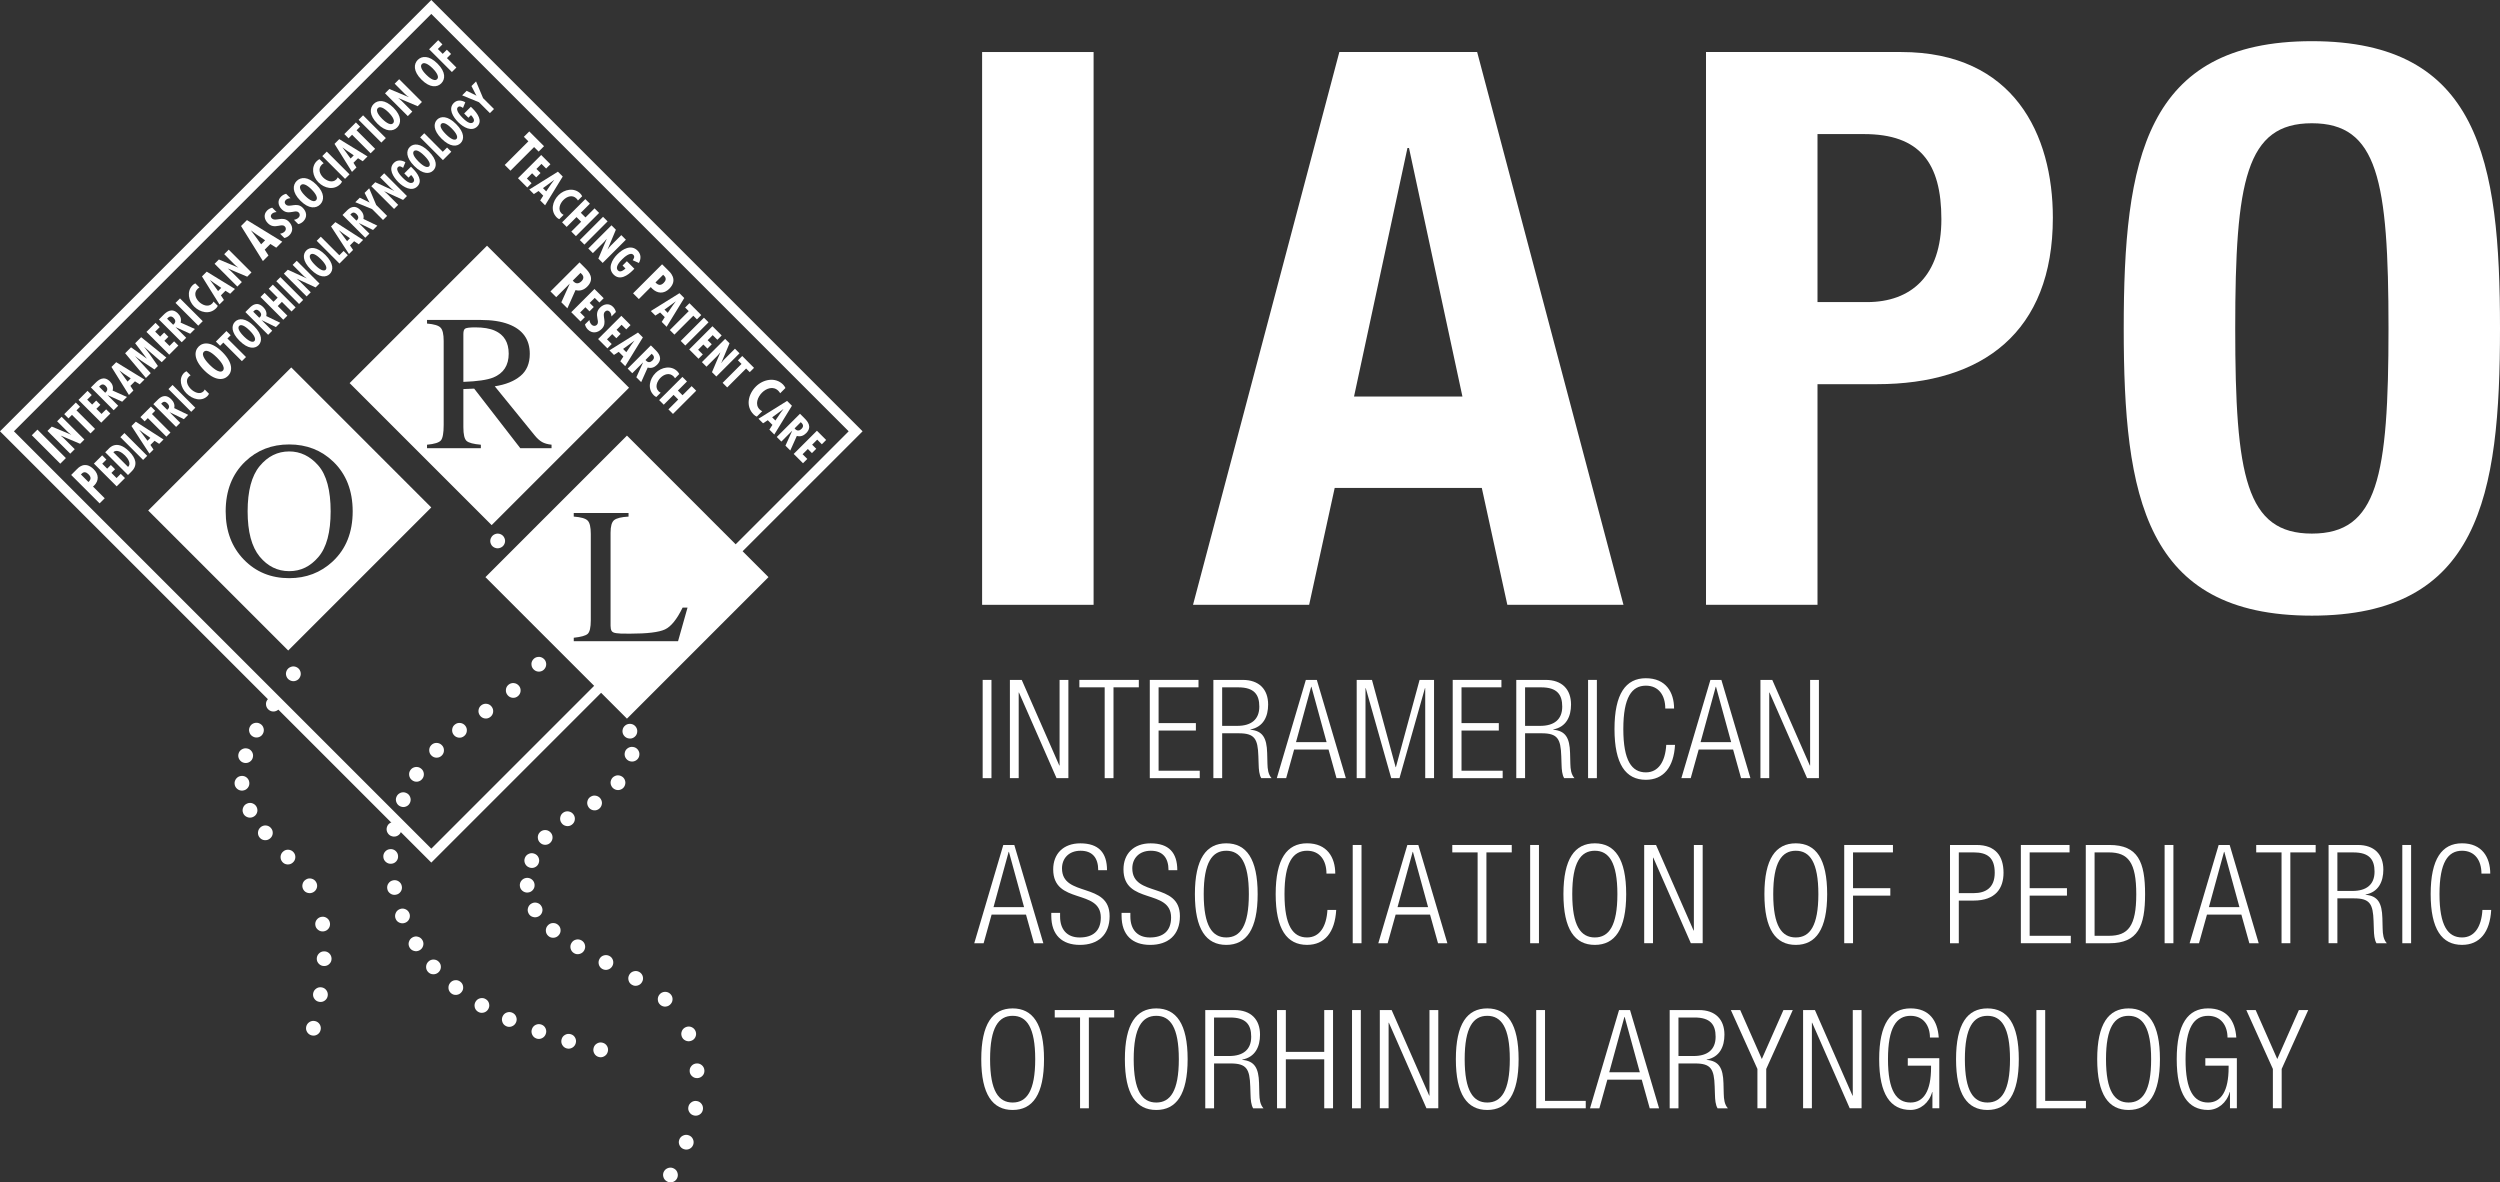 <svg xmlns="http://www.w3.org/2000/svg" id="Camada_1" data-name="Camada 1" viewBox="0 0 1269.56 600.44"><rect x="0" y="0" width="1269.56" height="600.44" fill="#333333" stroke="none"/><defs><style>      .cls-1, .cls-2 {        fill: #fff;      }      .cls-2 {        fill-rule: evenodd;      }    </style></defs><polygon class="cls-1" points="311.01 343.91 311.01 338.98 219.02 430.97 7.07 219.02 219.02 7.07 430.97 219.02 355.48 294.5 362.55 294.5 438.04 219.02 219.02 0 0 219.02 219.02 438.04 313.15 343.91 311.01 343.91"></polygon><g><path class="cls-2" d="M282.46,150.91l6.8-6.81.04.04-4.24,9.37,3.07,3.07,4.14-9.27c2.25.65,4.29-.1,5.91-1.72,4.03-4.03.9-7.55-.96-9.41l-2.93-2.93-14.75,14.74,2.91,2.91ZM294.8,138.56l.39.39c1.55,1.39,1.19,2.76.14,3.82-1.21,1.22-2.64,1.59-3.97.26l-.49-.53,3.93-3.93Z"></path><polygon class="cls-1" points="301.88 146.76 290.09 158.54 294.81 163.26 297 161.07 294.61 158.68 297.27 156.02 299.35 158.1 301.53 155.91 299.45 153.83 302.02 151.27 304.38 153.63 306.57 151.44 301.88 146.76"></polygon><path class="cls-1" d="M312.78,158.44c-.27-1.02-.74-1.9-1.49-2.64-2-2-4.69-1.47-6.55.39-1.72,1.71-1.77,3.42-1.33,5.68.19,1.12.57,2.18-.34,3.09-.78.78-1.88.69-2.63-.07-.69-.68-.97-1.47-1.14-2.39l-2.22,2.22c.14.93.75,1.94,1.41,2.6,2.19,2.19,4.97,1.81,7.07-.29,3.19-3.19-.25-6.85,1.69-8.79.72-.72,1.61-.7,2.33.02.64.64.88,1.56.94,2.44l2.27-2.27Z"></path><polygon class="cls-1" points="315.52 160.39 303.73 172.18 308.45 176.91 310.64 174.71 308.25 172.32 310.91 169.67 312.99 171.75 315.18 169.55 313.1 167.48 315.66 164.92 318.02 167.27 320.21 165.09 315.52 160.39"></polygon><path class="cls-2" d="M323.99,168.87l-14.52,9.05,2.32,2.32,2.41-1.56,2.36,2.36-1.55,2.43,2.49,2.48,8.96-14.61-2.46-2.46ZM318.05,178.84l-1.64-1.64,3.65-2.64,2.03-1.53.04.03-1.52,2.05-2.55,3.73Z"></path><path class="cls-2" d="M321.08,189.53l5.44-5.45.03.03-3.4,7.49,2.46,2.46,3.31-7.41c1.8.52,3.43-.08,4.72-1.38,3.22-3.22.72-6.04-.77-7.52l-2.34-2.35-11.79,11.79,2.33,2.33ZM330.94,179.66l.31.31c1.23,1.11.95,2.21.11,3.05-.97.97-2.11,1.27-3.17.21l-.39-.42,3.14-3.15Z"></path><path class="cls-1" d="M344.94,189.97c-.25-.53-.56-1-.97-1.4-3.17-3.18-8.11-2.11-11.04.81-3.09,3.1-4.27,7.99-.91,11.36.38.37.79.67,1.28.87l2.2-2.2c-.39-.2-.77-.42-1.06-.72-2.04-2.03-.77-5.08.98-6.84,1.81-1.81,4.56-2.78,6.61-.73.3.29.53.62.75,1l2.14-2.14Z"></path><polygon class="cls-1" points="346.53 191.4 334.73 203.19 337.07 205.52 342.05 200.53 344.41 202.89 339.43 207.88 341.75 210.21 353.55 198.42 351.22 196.09 346.6 200.7 344.24 198.34 348.86 193.73 346.53 191.4"></polygon><polygon class="cls-1" points="268.77 66.74 266.03 69.48 268.32 71.76 256.31 83.77 259.22 86.68 271.23 74.68 273.54 76.98 276.27 74.24 268.77 66.74"></polygon><polygon class="cls-1" points="274.83 78.71 263.04 90.5 267.76 95.22 269.95 93.03 267.56 90.64 270.22 87.99 272.3 90.06 274.49 87.87 272.41 85.79 274.97 83.23 277.33 85.59 279.52 83.41 274.83 78.71"></polygon><path class="cls-2" d="M283.31,87.19l-14.53,9.06,2.32,2.31,2.41-1.56,2.36,2.36-1.55,2.42,2.49,2.48,8.96-14.61-2.45-2.46ZM277.37,97.17l-1.64-1.64,3.64-2.65,2.03-1.53.04.03-1.52,2.05-2.55,3.74Z"></path><path class="cls-1" d="M295.65,99.68c-.25-.53-.56-1-.97-1.41-3.18-3.17-8.12-2.11-11.04.81-3.09,3.1-4.27,7.99-.91,11.35.38.38.8.67,1.28.87l2.21-2.2c-.39-.2-.77-.42-1.07-.72-2.03-2.03-.77-5.08.98-6.83,1.82-1.82,4.57-2.79,6.61-.74.3.3.53.63.75,1l2.14-2.14Z"></path><polygon class="cls-1" points="297.23 101.11 285.44 112.9 287.77 115.23 292.76 110.24 295.12 112.61 290.13 117.59 292.46 119.92 304.25 108.13 301.92 105.8 297.31 110.41 294.95 108.06 299.56 103.44 297.23 101.11"></polygon><rect class="cls-1" x="293.16" y="115.52" width="16.68" height="3.29" transform="translate(5.5 247.61) rotate(-45.02)"></rect><path class="cls-1" d="M310.53,114.41l-11.79,11.8,2.33,2.33,5.41-5.41.47-.5,1.08-1.3h.06l-4.24,9.99,2.2,2.2,11.79-11.79-2.33-2.33-5.3,5.3c-.61.61-1.17,1.27-1.59,1.97h-.07l4.21-10.02-2.24-2.24Z"></path><path class="cls-1" d="M318.34,132.66l-2.19,2.19,1.48,1.49c-.82.81-2.59,2.21-3.78,1.03-1.72-1.73.91-4.51,2.13-5.73,1.11-1.11,4.17-3.86,5.66-2.19.89.9.16,2.01-.33,2.7l3.14,1.4c1.18-2.18,1.13-4.47-.67-6.27-3.33-3.33-7.63-.78-10.35,1.94-2.61,2.61-4.99,7.05-1.82,10.23,3.18,3.17,7.12.45,9.62-2.05l.92-.92-3.81-3.82Z"></path><path class="cls-2" d="M324.41,151.87l6.08-6.08.6.68c2.7,2.7,6.06,2.9,8.82.13,4.75-4.75-.02-8.74-.65-9.36l-3.03-3.03-14.74,14.74,2.92,2.92ZM336.75,139.53l.55.55c1.25,1.25.8,2.52-.26,3.58-1.51,1.5-2.83,1.23-4.18-.23l3.89-3.89Z"></path><path class="cls-2" d="M345.02,148.9l-14.53,9.05,2.32,2.31,2.41-1.57,2.36,2.36-1.55,2.42,2.49,2.49,8.96-14.62-2.45-2.45ZM339.08,158.87l-1.64-1.64,3.64-2.64,2.03-1.53.03.03-1.52,2.05-2.55,3.73Z"></path><polygon class="cls-1" points="350.11 153.98 347.92 156.17 349.75 158 340.15 167.6 342.48 169.93 352.08 160.33 353.92 162.18 356.11 159.99 350.11 153.98"></polygon><rect class="cls-1" x="344.42" y="166.78" width="16.67" height="3.3" transform="translate(-15.79 298.74) rotate(-45)"></rect><polygon class="cls-1" points="361.79 165.67 350 177.46 354.72 182.18 356.91 179.99 354.52 177.6 357.18 174.95 359.25 177.03 361.45 174.83 359.36 172.75 361.93 170.19 364.29 172.55 366.48 170.36 361.79 165.67"></polygon><path class="cls-1" d="M368.23,172.11l-11.79,11.78,2.33,2.33,5.41-5.41.47-.5,1.08-1.3h.07l-4.24,9.99,2.2,2.2,11.79-11.79-2.33-2.33-5.3,5.31c-.61.61-1.17,1.26-1.59,1.96h-.06l4.2-10.02-2.24-2.23Z"></path><polygon class="cls-1" points="376.92 180.79 374.73 182.98 376.56 184.81 366.96 194.42 369.29 196.75 378.89 187.14 380.73 188.99 382.92 186.81 376.92 180.79"></polygon><path class="cls-1" d="M398.86,197.03c-.31-.67-.7-1.25-1.21-1.76-3.97-3.97-10.15-2.64-13.8,1.02-3.88,3.87-5.34,9.99-1.13,14.2.47.46.99.84,1.6,1.09l2.76-2.75c-.49-.26-.96-.54-1.33-.91-2.54-2.54-.96-6.35,1.23-8.54s5.71-3.48,8.27-.92c.37.37.67.78.94,1.25l2.68-2.68Z"></path><path class="cls-2" d="M399.7,203.59l-14.53,9.06,2.32,2.31,2.41-1.56,2.36,2.36-1.55,2.42,2.49,2.49,8.96-14.62-2.45-2.45ZM393.76,213.56l-1.64-1.64,3.64-2.65,2.03-1.53.03.03-1.52,2.05-2.55,3.74Z"></path><path class="cls-2" d="M396.79,224.25l5.44-5.45.03.04-3.39,7.49,2.46,2.45,3.32-7.41c1.8.52,3.42-.07,4.72-1.38,3.22-3.21.72-6.03-.77-7.52l-2.35-2.35-11.79,11.79,2.33,2.33ZM406.65,214.38l.31.32c1.24,1.11.95,2.21.11,3.05-.97.98-2.11,1.27-3.17.21l-.39-.42,3.15-3.15Z"></path><polygon class="cls-1" points="414.85 218.74 403.06 230.52 407.78 235.25 409.97 233.06 407.57 230.67 410.23 228.01 412.32 230.09 414.51 227.9 412.42 225.82 414.99 223.26 417.35 225.62 419.54 223.43 414.85 218.74"></polygon><g><path class="cls-1" d="M147.9,186.6l-72.64,72.65,71.1,71.1,72.65-72.65-71.1-71.1ZM168.92,285.15c-6.09,5.64-13.44,8.46-22.06,8.46-9.23,0-16.89-3.13-22.98-9.38-6.19-6.36-9.28-14.56-9.28-24.56,0-10.5,3.3-18.93,9.9-25.27,6.06-5.8,13.5-8.7,22.35-8.7s16.34,2.92,22.39,8.74c6.57,6.32,9.85,14.73,9.86,25.23,0,10.67-3.4,19.16-10.19,25.48Z"></path><path class="cls-1" d="M146.86,229.25c-5.9,0-10.9,2.49-15,7.45-4.07,4.93-6.11,12.59-6.11,22.97s2.04,18.01,6.11,22.98c4.07,4.93,9.07,7.4,15,7.4s10.75-2.4,14.85-7.21c4.14-4.84,6.2-12.56,6.2-23.17s-2.08-18.49-6.25-23.26c-4.17-4.77-9.1-7.16-14.8-7.16Z"></path></g><g><path class="cls-1" d="M258.33,179.61c0-5.7-2.34-9.6-7.02-11.68-2.5-1.12-5.82-1.68-9.95-1.68-2.79,0-4.5.22-5.14.63-.61.38-.91,1.31-.91,2.78v24.27c7.08-.26,12.15-.99,15.19-2.22,5.22-2.15,7.83-6.18,7.84-12.11Z"></path><path class="cls-1" d="M247.32,124.78l-69.77,69.77,72.12,72.12,69.77-69.77-72.12-72.12ZM264.24,227.63l-23.45-30.28-5.48.23v19.38c0,3.65.54,5.97,1.63,6.96,1.12.97,3.54,1.6,7.25,1.92v1.78h-27.34v-1.78c3.78-.35,6.13-1.09,7.06-2.21.93-1.13,1.4-3.74,1.4-7.84v-42.63c0-3.46-.53-5.72-1.59-6.78-1.02-1.09-3.31-1.78-6.87-2.07v-1.83h27.25c5.67,0,10.39.72,14.18,2.16,7.18,2.73,10.76,7.74,10.76,15.04,0,4.9-1.6,8.67-4.8,11.29-3.17,2.63-7.5,4.36-12.98,5.2l20.28,24.94c1.25,1.54,2.5,2.66,3.75,3.37,1.25.7,2.85,1.15,4.8,1.34v1.78h-15.86Z"></path></g><path class="cls-2" d="M53.19,253.04l-5.96-5.96.61-.54c2.41-2.41,2.44-5.55-.26-8.25-4.65-4.65-8.18-.36-8.74.19l-2.7,2.71,14.45,14.44,2.6-2.6ZM41.1,240.95l.49-.49c1.11-1.11,2.32-.64,3.36.4,1.48,1.48,1.28,2.71-.04,3.91l-3.81-3.82Z"></path><polygon class="cls-1" points="47.69 235.42 59.25 246.98 63.47 242.77 61.32 240.62 59.19 242.76 56.58 240.14 58.43 238.29 56.29 236.14 54.43 238 51.92 235.48 54.02 233.38 51.88 231.23 47.69 235.42"></polygon><path class="cls-2" d="M66.85,239.38c3.28-3.28,2.05-6.83-1.25-10.13-6.45-6.46-10.23-1.52-10.59-1.16l-1.58,1.58,11.56,11.56,1.86-1.85ZM65.02,237.1l-7.45-7.45c1.71-1.72,4.46.19,5.94,1.67,1.44,1.44,3.28,4.2,1.52,5.78"></path><rect class="cls-1" x="66.46" y="218.56" width="2.94" height="16.36" transform="translate(-140.39 114.37) rotate(-44.98)"></rect><path class="cls-2" d="M66.76,216.34l9.12,14.01,2.07-2.07-1.57-2.33,2.11-2.11,2.34,1.56,2.22-2.22-14.09-9.04-2.19,2.19ZM76.37,222.36l-1.47,1.46-2.64-3.53-1.53-1.97.03-.03,1.99,1.52,3.61,2.55Z"></path><polygon class="cls-1" points="71.29 211.81 73.44 213.96 75.07 212.33 84.49 221.74 86.57 219.66 77.15 210.25 78.8 208.6 76.65 206.45 71.29 211.81"></polygon><path class="cls-2" d="M91.52,214.71l-5.34-5.34.03-.02,7.16,3.51,2.19-2.19-7.09-3.43c.41-1.66-.22-3.22-1.5-4.49-3.16-3.15-5.68-.93-7.01.39l-2.09,2.09,11.57,11.57,2.08-2.08ZM81.84,205.03l.28-.28c.99-1.1,2.02-.79,2.85.04.95.95,1.28,2.03.33,2.98l-.38.35-3.08-3.09Z"></path><rect class="cls-1" x="90.9" y="194.12" width="2.94" height="16.35" transform="translate(-115.98 124.55) rotate(-44.99)"></rect><path class="cls-1" d="M94.71,188.54c-.49.21-.91.49-1.27.85-2.84,2.83-1.62,7.51,1.25,10.37,3.04,3.04,7.67,4.35,10.67,1.35.33-.33.59-.72.76-1.16l-2.16-2.17c-.18.36-.36.7-.63.96-1.82,1.82-4.73.49-6.45-1.23-1.78-1.78-2.81-4.4-.98-6.23.26-.26.56-.46.9-.65l-2.1-2.11Z"></path><path class="cls-2" d="M100.88,175.99c-2.32,2.32-2.59,6.65,2.83,12.07,5.42,5.43,9.76,5.16,12.08,2.83,2.32-2.32,2.59-6.65-2.84-12.08-5.42-5.42-9.76-5.15-12.08-2.83M106.49,185.29c-1.28-1.29-4.69-4.93-2.96-6.66,1.73-1.72,5.37,1.68,6.66,2.96,1.15,1.15,4.69,4.93,2.96,6.66-1.73,1.72-5.51-1.81-6.66-2.96"></path><polygon class="cls-1" points="109.63 173.46 111.78 175.61 113.41 173.98 122.83 183.4 124.91 181.31 115.49 171.9 117.14 170.25 114.99 168.11 109.63 173.46"></polygon><path class="cls-2" d="M119.35,163.38c-1.85,1.86-2.07,5.33,2.27,9.66,4.34,4.34,7.81,4.13,9.67,2.27,1.85-1.86,2.07-5.32-2.27-9.66-4.34-4.34-7.81-4.12-9.67-2.27M123.84,170.83c-1.03-1.03-3.76-3.95-2.37-5.33,1.38-1.38,4.3,1.34,5.33,2.37.92.92,3.76,3.95,2.37,5.33-1.38,1.38-4.41-1.45-5.33-2.37"></path><path class="cls-2" d="M138.25,167.97l-5.34-5.34.03-.03,7.17,3.51,2.19-2.19-7.09-3.43c.41-1.67-.22-3.22-1.5-4.49-3.16-3.16-5.69-.94-7.01.38l-2.09,2.09,11.56,11.56,2.08-2.08ZM128.58,158.29l.28-.28c.98-1.1,2.02-.79,2.85.03.95.95,1.28,2.03.33,2.98l-.38.34-3.08-3.08Z"></path><polygon class="cls-1" points="132.28 150.82 143.85 162.38 145.93 160.3 141.04 155.41 143.14 153.3 148.04 158.19 150.12 156.11 138.55 144.55 136.47 146.63 141 151.16 138.89 153.26 134.36 148.74 132.28 150.82"></polygon><rect class="cls-1" x="145.66" y="139.36" width="2.94" height="16.36" transform="translate(-61.23 147.27) rotate(-45)"></rect><path class="cls-1" d="M144.14,138.96l11.57,11.57,2.08-2.08-5.3-5.31-.49-.46-1.26-1.06v-.06s9.54,4.41,9.54,4.41l1.97-1.97-11.56-11.56-2.08,2.08,5.2,5.2c.6.6,1.24,1.15,1.91,1.59v.05s-9.57-4.38-9.57-4.38l-2,1.99Z"></path><path class="cls-2" d="M155.56,127.18c-1.86,1.85-2.07,5.33,2.27,9.66,4.34,4.35,7.81,4.13,9.66,2.27,1.86-1.86,2.07-5.32-2.27-9.66-4.34-4.34-7.81-4.13-9.66-2.27M160.04,134.62c-1.03-1.02-3.75-3.94-2.37-5.33,1.38-1.39,4.3,1.35,5.33,2.37.92.92,3.75,3.95,2.37,5.33-1.38,1.39-4.41-1.45-5.33-2.37"></path><polygon class="cls-1" points="160.82 122.29 172.38 133.85 176.64 129.59 174.49 127.45 172.31 129.62 162.9 120.21 160.82 122.29"></polygon><path class="cls-2" d="M168.11,114.99l9.12,14.01,2.07-2.07-1.57-2.32,2.11-2.11,2.34,1.56,2.22-2.22-14.09-9.04-2.19,2.18ZM177.72,120.99l-1.47,1.47-2.63-3.53-1.52-1.97.02-.02,1.99,1.51,3.61,2.55Z"></path><path class="cls-2" d="M187.59,118.64l-5.34-5.33.03-.03,7.16,3.51,2.19-2.19-7.09-3.43c.4-1.66-.22-3.21-1.5-4.48-3.16-3.16-5.69-.95-7.01.38l-2.09,2.1,11.56,11.56,2.08-2.08ZM177.91,108.96l.28-.28c.98-1.11,2.02-.8,2.85.03.95.95,1.28,2.04.33,2.98l-.38.35-3.08-3.08Z"></path><polygon class="cls-1" points="180.42 102.69 188.97 106.19 194.5 111.72 196.59 109.64 191.05 104.11 187.48 95.62 185.15 97.95 187.06 101.74 187.69 102.84 187.66 102.87 186.94 102.45 182.7 100.4 180.42 102.69"></polygon><path class="cls-1" d="M188.55,94.55l11.57,11.56,2.08-2.08-5.31-5.31-.49-.47-1.26-1.07v-.06s9.55,4.41,9.55,4.41l1.97-1.97-11.56-11.57-2.08,2.08,5.2,5.2c.6.6,1.24,1.16,1.92,1.59v.06s-9.57-4.38-9.57-4.38l-2,1.99Z"></path><path class="cls-1" d="M205.3,88.05l2.15,2.15,1.33-1.33c.8.8,2.19,2.53,1.13,3.59-1.54,1.54-4.26-1.05-5.46-2.24-1.09-1.09-3.8-4.08-2.3-5.4.8-.79,1.87-.05,2.55.43l1.16-2.88c-2.09-1.2-4.24-1.25-5.84.35-2.97,2.98-.39,7.11,2.27,9.79,2.56,2.56,6.82,4.98,9.66,2.15,2.83-2.83.11-6.65-2.35-9.1l-.9-.91-3.4,3.41Z"></path><path class="cls-2" d="M208.1,74.64c-1.86,1.85-2.07,5.32,2.27,9.66,4.34,4.34,7.81,4.13,9.66,2.27,1.86-1.86,2.08-5.32-2.26-9.66-4.34-4.34-7.81-4.12-9.67-2.27M212.58,82.08c-1.03-1.03-3.75-3.94-2.37-5.33,1.38-1.38,4.3,1.34,5.33,2.37.92.92,3.75,3.95,2.37,5.33-1.38,1.38-4.41-1.45-5.33-2.37"></path><polygon class="cls-1" points="213.36 69.75 224.92 81.31 229.18 77.05 227.03 74.91 224.85 77.08 215.44 67.66 213.36 69.75"></polygon><path class="cls-2" d="M221.97,60.76c-1.85,1.86-2.07,5.33,2.27,9.67,4.34,4.33,7.81,4.12,9.67,2.26,1.86-1.85,2.07-5.32-2.27-9.67-4.34-4.34-7.81-4.12-9.67-2.27M226.46,68.2c-1.03-1.02-3.75-3.95-2.37-5.32,1.38-1.39,4.3,1.34,5.33,2.37.92.92,3.75,3.95,2.37,5.32-1.38,1.39-4.4-1.45-5.33-2.37"></path><path class="cls-1" d="M235.71,57.64l2.15,2.15,1.33-1.33c.79.8,2.19,2.53,1.13,3.59-1.54,1.53-4.26-1.05-5.45-2.25-1.09-1.09-3.8-4.08-2.3-5.4.8-.79,1.87-.06,2.55.42l1.17-2.88c-2.09-1.2-4.24-1.25-5.85.35-2.97,2.97-.4,7.11,2.27,9.78,2.56,2.57,6.83,4.99,9.66,2.15,2.83-2.83.11-6.65-2.34-9.1l-.91-.9-3.4,3.4Z"></path><polygon class="cls-1" points="234.69 48.42 243.24 51.92 248.78 57.45 250.86 55.37 245.32 49.84 241.75 41.35 239.42 43.68 241.34 47.47 241.96 48.57 241.93 48.6 241.21 48.18 236.98 46.12 234.69 48.42"></polygon><rect class="cls-1" x="22.78" y="216.59" width="4.04" height="20.44" transform="translate(-153.09 83.95) rotate(-44.99)"></rect><path class="cls-1" d="M24.1,218.83l11.56,11.56,2.29-2.28-5.31-5.31-.49-.46-1.27-1.06v-.06l9.8,4.15,2.16-2.17-11.56-11.56-2.28,2.29,5.2,5.2c.6.6,1.24,1.15,1.93,1.57v.05l-9.83-4.12-2.19,2.2Z"></path><polygon class="cls-1" points="32.61 210.31 34.76 212.46 36.55 210.67 45.97 220.09 48.26 217.8 38.84 208.38 40.65 206.57 38.5 204.42 32.61 210.31"></polygon><polygon class="cls-1" points="39.85 203.08 51.41 214.64 56.04 210.01 53.9 207.87 51.55 210.21 48.94 207.6 50.98 205.57 48.84 203.42 46.8 205.45 44.28 202.94 46.59 200.63 44.45 198.48 39.85 203.08"></polygon><path class="cls-2" d="M60.01,206.04l-5.34-5.34.03-.03,7.35,3.33,2.41-2.41-7.27-3.25c.51-1.77-.08-3.36-1.35-4.63-3.16-3.16-5.92-.7-7.38.75l-2.3,2.3,11.57,11.57,2.29-2.29ZM50.33,196.37l.31-.31c1.09-1.21,2.16-.94,2.99-.11.95.95,1.24,2.07.2,3.11l-.42.38-3.08-3.08Z"></path><path class="cls-2" d="M56.59,186.34l8.88,14.25,2.27-2.27-1.53-2.37,2.32-2.31,2.38,1.52,2.44-2.44-14.34-8.79-2.4,2.41ZM66.37,192.17l-1.61,1.61-2.59-3.58-1.5-2,.03-.03,2.01,1.49,3.67,2.5Z"></path><polygon class="cls-1" points="63.55 179.38 74.1 191.95 76.55 189.5 68.56 180.83 68.59 180.8 68.81 181.01 71.77 183.21 78.43 187.63 80.19 185.86 75.69 179.41 73.21 176.19 73.24 176.16 82.12 183.93 84.47 181.58 71.69 171.23 68.63 174.3 74.53 182.04 74.5 182.08 66.55 176.37 63.55 179.38"></polygon><polygon class="cls-1" points="74.37 168.55 85.94 180.12 90.57 175.48 88.42 173.34 86.08 175.68 83.47 173.08 85.51 171.04 83.36 168.89 81.32 170.93 78.8 168.41 81.12 166.1 78.97 163.95 74.37 168.55"></polygon><path class="cls-2" d="M94.54,171.52l-5.34-5.34.03-.03,7.35,3.33,2.41-2.41-7.27-3.25c.51-1.76-.07-3.36-1.35-4.63-3.15-3.16-5.92-.71-7.37.75l-2.3,2.3,11.57,11.56,2.29-2.28ZM84.86,161.84l.3-.3c1.09-1.21,2.17-.93,2.99-.11.95.95,1.24,2.07.2,3.11l-.42.38-3.08-3.08Z"></path><rect class="cls-1" x="94.43" y="150.27" width="3.23" height="16.35" transform="translate(-83.91 114.34) rotate(-45)"></rect><path class="cls-1" d="M99.18,143.9c-.52.24-.98.55-1.38.95-3.11,3.11-2.07,7.96.8,10.83,3.04,3.03,7.84,4.19,11.13.88.37-.36.66-.78.86-1.26l-2.16-2.16c-.2.38-.41.75-.71,1.04-1.99,2-4.98.76-6.7-.97-1.78-1.78-2.73-4.48-.72-6.48.29-.29.61-.53.98-.74l-2.1-2.1Z"></path><path class="cls-2" d="M102.56,140.36l8.88,14.25,2.27-2.27-1.53-2.36,2.32-2.32,2.38,1.52,2.44-2.44-14.34-8.79-2.41,2.41ZM112.35,146.19l-1.61,1.62-2.59-3.58-1.5-1.99.03-.03,2.01,1.48,3.66,2.5Z"></path><path class="cls-1" d="M108.97,133.95l11.56,11.57,2.29-2.28-5.31-5.31-.49-.46-1.27-1.06v-.05l9.8,4.15,2.16-2.17-11.56-11.56-2.29,2.29,5.2,5.2c.6.6,1.24,1.15,1.93,1.57v.05l-9.83-4.12-2.19,2.19Z"></path><path class="cls-2" d="M122.4,114.76l11.1,17.81,2.84-2.83-1.92-2.96,2.89-2.89,2.97,1.9,3.05-3.05-17.92-10.97-3.01,3ZM134.62,122.04l-2.01,2.02-3.24-4.47-1.88-2.5.04-.04,2.51,1.85,4.58,3.12Z"></path><path class="cls-1" d="M138.23,105.46c-1,.26-1.85.72-2.59,1.46-1.96,1.96-1.44,4.6.39,6.43,1.68,1.69,3.36,1.73,5.56,1.3,1.1-.18,2.15-.55,3.04.34.77.77.68,1.84-.06,2.58-.68.68-1.44.95-2.35,1.12l2.18,2.17c.9-.14,1.9-.73,2.54-1.38,2.15-2.15,1.78-4.88-.27-6.93-3.13-3.13-6.72.24-8.62-1.66-.71-.7-.69-1.58.01-2.28.63-.63,1.53-.86,2.39-.92l-2.22-2.23Z"></path><path class="cls-1" d="M145.28,98.41c-.99.26-1.86.72-2.59,1.46-1.96,1.96-1.44,4.6.39,6.42,1.69,1.69,3.36,1.74,5.57,1.3,1.11-.18,2.15-.55,3.04.34.77.77.68,1.84-.06,2.57-.68.68-1.44.95-2.35,1.13l2.18,2.18c.9-.14,1.9-.73,2.55-1.38,2.15-2.15,1.78-4.88-.28-6.93-3.13-3.14-6.72.24-8.62-1.66-.7-.7-.69-1.58.02-2.28.63-.63,1.53-.86,2.39-.92l-2.23-2.23Z"></path><path class="cls-2" d="M150.66,91.9c-2.04,2.04-2.44,5.69,1.9,10.03,4.34,4.34,7.99,3.95,10.03,1.9,2.04-2.04,2.44-5.69-1.9-10.03-4.34-4.34-7.99-3.94-10.03-1.9M155,99.49c-1.03-1.03-3.74-3.96-2.22-5.48,1.52-1.52,4.45,1.2,5.48,2.23.92.92,3.74,3.95,2.22,5.47-1.52,1.52-4.56-1.3-5.48-2.22"></path><path class="cls-1" d="M162.27,80.82c-.52.24-.98.55-1.38.95-3.11,3.11-2.07,7.96.8,10.82,3.04,3.04,7.83,4.19,11.13.89.37-.37.66-.78.86-1.26l-2.16-2.17c-.2.39-.41.75-.71,1.05-1.99,1.99-4.99.75-6.7-.96-1.78-1.78-2.73-4.47-.72-6.49.29-.29.61-.52.98-.74l-2.1-2.09Z"></path><rect class="cls-1" x="168.97" y="75.73" width="3.23" height="16.35" transform="translate(-9.36 145.23) rotate(-45.01)"></rect><path class="cls-2" d="M169.87,73.06l8.88,14.24,2.27-2.26-1.53-2.36,2.32-2.32,2.38,1.52,2.44-2.44-14.34-8.79-2.41,2.41ZM179.65,78.89l-1.61,1.62-2.59-3.58-1.5-1.99.03-.04,2.01,1.49,3.66,2.5Z"></path><polygon class="cls-1" points="174.85 68.08 177 70.23 178.79 68.43 188.21 77.85 190.5 75.57 181.08 66.15 182.89 64.34 180.74 62.18 174.85 68.08"></polygon><rect class="cls-1" x="187.4" y="57.31" width="3.23" height="16.35" transform="translate(9.06 152.83) rotate(-45)"></rect><path class="cls-2" d="M189.77,52.79c-2.04,2.04-2.44,5.69,1.9,10.03,4.34,4.34,7.99,3.94,10.03,1.91,2.04-2.05,2.44-5.69-1.9-10.04-4.34-4.34-7.99-3.94-10.03-1.9M194.11,60.39c-1.03-1.03-3.74-3.96-2.22-5.48,1.51-1.52,4.45,1.2,5.48,2.22.92.92,3.74,3.96,2.22,5.48-1.51,1.52-4.55-1.3-5.48-2.22"></path><path class="cls-1" d="M195.53,47.4l11.56,11.56,2.29-2.29-5.31-5.31-.49-.45-1.27-1.06v-.06l9.8,4.15,2.16-2.16-11.56-11.56-2.29,2.28,5.2,5.2c.6.6,1.24,1.14,1.93,1.56v.06l-9.83-4.13-2.19,2.2Z"></path><path class="cls-2" d="M212.15,30.41c-2.04,2.04-2.44,5.69,1.9,10.03,4.34,4.34,7.99,3.95,10.03,1.9,2.04-2.03,2.44-5.68-1.9-10.03-4.34-4.34-7.99-3.94-10.03-1.9M216.49,38c-1.03-1.03-3.74-3.95-2.23-5.48,1.51-1.51,4.45,1.2,5.48,2.22.92.92,3.74,3.96,2.22,5.48-1.52,1.51-4.55-1.3-5.47-2.23"></path><polygon class="cls-1" points="217.91 25.02 229.48 36.58 231.76 34.3 226.96 29.5 229.06 27.4 226.91 25.25 224.81 27.35 222.34 24.88 224.67 22.55 222.53 20.4 217.91 25.02"></polygon><path class="cls-1" d="M318.38,221.21l-71.87,71.87,71.87,71.87,71.87-71.87-71.87-71.87ZM291.37,325.64v-1.78c3.62-.38,5.96-1.03,7.02-1.92,1.09-.93,1.63-3.25,1.63-6.97v-43.78c0-3.5-.53-5.77-1.59-6.82-1.06-1.09-3.41-1.77-7.07-2.03v-1.82h27.83v1.82c-3.62.2-6.05.79-7.31,1.78-1.22.99-1.82,3.13-1.82,6.4v47.29c0,1.09.18,1.95.53,2.59.38.61,1.2,1,2.45,1.15.74.1,1.51.16,2.31.2.83.03,2.37.04,4.62.04,8.75,0,14.66-.72,17.73-2.16,3.07-1.44,6.05-5.13,8.94-11.06h2.5l-4.81,17.06h-52.97Z"></path><path class="cls-1" d="M147.7,338.65c.97-.35,1.94-.31,2.88.14.94.45,1.59,1.14,1.93,2.11.35.98.31,1.94-.14,2.88-.43.93-1.13,1.57-2.1,1.92-.97.35-1.92.3-2.86-.14-.94-.43-1.59-1.14-1.96-2.11-.36-.97-.32-1.92.11-2.85.45-.94,1.15-1.58,2.13-1.93"></path><path class="cls-1" d="M138.23,353.88c1.03-.16,1.96.08,2.8.68.84.61,1.34,1.42,1.5,2.44.16,1.02-.07,1.95-.68,2.79-.61.84-1.43,1.33-2.44,1.49-1,.15-1.93-.07-2.77-.68-.84-.62-1.35-1.44-1.52-2.46-.17-1.02.04-1.94.65-2.76.61-.85,1.43-1.35,2.45-1.5"></path><path class="cls-1" d="M129.19,367.18c1-.28,1.96-.17,2.87.34.9.51,1.5,1.25,1.78,2.25.27.98.17,1.93-.34,2.84-.49.91-1.24,1.51-2.23,1.78-.98.28-1.93.16-2.83-.34-.92-.51-1.52-1.26-1.81-2.26-.3-.99-.19-1.93.31-2.82.49-.92,1.25-1.52,2.25-1.79"></path><path class="cls-1" d="M122.66,380.64c.86-.58,1.81-.76,2.83-.56,1.02.18,1.81.73,2.39,1.58.57.85.76,1.79.56,2.81-.2,1.01-.72,1.81-1.57,2.37-.86.58-1.79.75-2.81.57-1.02-.2-1.83-.74-2.42-1.6-.58-.85-.77-1.78-.58-2.78.2-1.03.73-1.82,1.59-2.4"></path><path class="cls-1" d="M119.96,395.4c.65-.8,1.5-1.25,2.55-1.36,1.01-.11,1.94.16,2.74.8.8.67,1.26,1.51,1.36,2.54.11,1.03-.16,1.95-.81,2.75-.64.78-1.5,1.23-2.52,1.34-1.04.11-1.96-.16-2.76-.8-.81-.65-1.27-1.49-1.38-2.49-.11-1.05.17-1.96.82-2.77"></path><path class="cls-1" d="M123.5,410.03c.41-.96,1.1-1.62,2.06-2.01.96-.39,1.93-.39,2.88.02.95.41,1.62,1.1,2.01,2.05.38.96.38,1.91-.02,2.85-.42.93-1.09,1.6-2.06,2-.97.39-1.93.38-2.89-.02-.95-.4-1.62-1.06-2.01-2.01-.39-.97-.38-1.93.04-2.88"></path><path class="cls-1" d="M131.01,422.69c.08-1.03.51-1.89,1.31-2.59.77-.67,1.68-.97,2.71-.91,1.03.08,1.89.51,2.57,1.3.67.78.97,1.68.9,2.7-.07,1.02-.5,1.86-1.29,2.55-.79.68-1.7,1-2.73.93-1.05-.07-1.89-.48-2.56-1.26-.69-.79-.99-1.7-.91-2.73"></path><path class="cls-1" d="M142.48,435c.09-1.03.51-1.89,1.31-2.57.78-.69,1.68-.99,2.72-.92,1.02.08,1.89.51,2.57,1.29.67.79.97,1.68.89,2.7-.08,1.03-.5,1.86-1.29,2.55-.79.7-1.69,1-2.73.94-1.03-.07-1.88-.49-2.55-1.25-.69-.8-.98-1.71-.92-2.74"></path><path class="cls-1" d="M153.65,448.93c.26-1,.83-1.77,1.74-2.31.87-.54,1.81-.67,2.82-.42,1,.25,1.78.83,2.3,1.72.53.87.68,1.82.43,2.82-.27.98-.84,1.74-1.72,2.28-.9.53-1.85.68-2.85.44-1.01-.24-1.78-.8-2.3-1.67-.54-.9-.67-1.85-.42-2.86"></path><path class="cls-1" d="M160.93,466.93c.66-.8,1.51-1.26,2.55-1.37,1.03-.11,1.94.16,2.74.81.8.66,1.25,1.5,1.36,2.53.11,1.03-.16,1.95-.8,2.73-.65.79-1.49,1.24-2.52,1.36-1.04.1-1.97-.16-2.77-.82-.81-.65-1.27-1.47-1.38-2.49-.11-1.03.17-1.96.82-2.75"></path><path class="cls-1" d="M161.92,484.25c.72-.74,1.6-1.13,2.65-1.13,1.03-.02,1.93.32,2.66,1.04.73.72,1.11,1.6,1.14,2.63.02,1.04-.33,1.93-1.04,2.65-.72.74-1.59,1.12-2.64,1.13-1.03.03-1.93-.33-2.68-1.03-.74-.72-1.13-1.59-1.15-2.6,0-1.05.34-1.93,1.06-2.68"></path><path class="cls-1" d="M160.5,502.07c.85-.61,1.78-.84,2.81-.67,1.03.16,1.84.66,2.44,1.49.61.85.83,1.77.67,2.81-.16,1.01-.67,1.83-1.49,2.42-.83.6-1.75.81-2.78.65-1.03-.16-1.85-.65-2.45-1.49-.62-.83-.85-1.76-.69-2.76.17-1.03.67-1.85,1.51-2.45"></path><path class="cls-1" d="M157.17,518.99c.89-.54,1.83-.69,2.85-.46,1.01.24,1.79.79,2.34,1.66.53.88.7,1.84.45,2.84-.23,1.01-.78,1.78-1.64,2.32-.88.55-1.82.69-2.82.47-1.02-.25-1.81-.8-2.36-1.67-.55-.88-.71-1.82-.49-2.8.24-1.02.8-1.8,1.68-2.35"></path><path class="cls-1" d="M249.27,273.33c.39-.95,1.07-1.64,2.02-2.05.96-.4,1.91-.41,2.86-.03.95.39,1.64,1.06,2.04,2.02.41.95.41,1.9.02,2.85-.4.94-1.06,1.61-2.01,2.01-.96.42-1.93.42-2.89.04-.96-.39-1.64-1.03-2.04-1.97-.4-.97-.41-1.92-.01-2.88"></path><path class="cls-1" d="M273.17,333.6c1.02-.12,1.95.14,2.77.78.82.64,1.29,1.47,1.41,2.49.12,1.03-.13,1.95-.78,2.78-.62.81-1.45,1.27-2.48,1.4-1.01.11-1.92-.15-2.74-.78-.83-.65-1.3-1.48-1.44-2.51-.14-1.03.11-1.95.74-2.74.64-.83,1.48-1.3,2.52-1.42"></path><path class="cls-1" d="M260.96,346.89c1.02.1,1.87.55,2.56,1.35.65.78.94,1.7.85,2.72-.1,1.03-.54,1.88-1.34,2.54-.79.67-1.7.95-2.71.86-1.02-.1-1.86-.54-2.53-1.33-.68-.8-.97-1.72-.88-2.75.07-1.03.52-1.88,1.29-2.53.8-.67,1.72-.96,2.75-.86"></path><path class="cls-1" d="M247.28,357.42c1.03.17,1.84.67,2.45,1.52.61.84.83,1.78.68,2.79-.17,1.02-.68,1.84-1.51,2.44-.84.61-1.76.83-2.77.67-1-.17-1.81-.67-2.42-1.51-.61-.84-.85-1.77-.69-2.8.16-1.02.65-1.83,1.47-2.43.85-.61,1.77-.83,2.8-.67"></path><path class="cls-1" d="M233.8,367.15c1.03.13,1.86.61,2.5,1.42.64.82.89,1.75.76,2.77s-.6,1.86-1.42,2.49c-.81.64-1.73.9-2.74.76-1.02-.13-1.84-.6-2.49-1.41-.64-.82-.9-1.75-.78-2.78.12-1.03.58-1.86,1.39-2.48.82-.65,1.74-.9,2.77-.77"></path><path class="cls-1" d="M221.57,377.27c1.03-.03,1.94.32,2.69,1.03.77.7,1.15,1.58,1.19,2.6.03,1.04-.3,1.93-1.01,2.69-.71.75-1.58,1.15-2.6,1.18-1.03.03-1.91-.31-2.67-1.02-.76-.71-1.17-1.59-1.2-2.62-.04-1.03.28-1.92.98-2.67.7-.76,1.58-1.16,2.62-1.2"></path><path class="cls-1" d="M210.97,389.51c1.03-.14,1.96.11,2.79.73.83.62,1.32,1.45,1.46,2.47.13,1.02-.1,1.95-.74,2.78-.62.82-1.44,1.31-2.45,1.45-1.02.14-1.93-.11-2.76-.73-.84-.63-1.32-1.45-1.48-2.47-.15-1.03.09-1.95.7-2.77.62-.82,1.46-1.32,2.48-1.45"></path><path class="cls-1" d="M203.32,402.63c.96-.39,1.92-.39,2.88,0,.97.39,1.64,1.05,2.04,2,.41.96.41,1.92.03,2.88-.39.96-1.06,1.64-2,2.03-.94.4-1.89.4-2.86.01-.97-.39-1.65-1.06-2.06-2.02-.41-.95-.43-1.89-.04-2.83.39-.96,1.06-1.65,2.03-2.06"></path><path class="cls-1" d="M198.22,417.87c.9-.52,1.85-.64,2.85-.37,1.01.28,1.77.85,2.28,1.75.51.9.63,1.85.36,2.85-.26,1.01-.84,1.76-1.73,2.26-.89.5-1.84.62-2.85.35-1-.26-1.77-.85-2.29-1.74-.52-.9-.65-1.84-.39-2.81.28-1.01.85-1.78,1.76-2.29"></path><path class="cls-1" d="M195.58,432.47c.69-.77,1.54-1.2,2.59-1.27,1.03-.07,1.94.23,2.71.9.78.69,1.2,1.55,1.27,2.57.07,1.04-.22,1.93-.89,2.71-.69.76-1.53,1.19-2.57,1.25-1.03.08-1.95-.22-2.74-.9-.78-.68-1.21-1.52-1.28-2.54-.08-1.03.23-1.95.91-2.73"></path><path class="cls-1" d="M197.29,448.57c.6-.85,1.41-1.36,2.44-1.54,1.02-.18,1.95.02,2.8.61.85.6,1.36,1.41,1.53,2.43.18,1.01-.01,1.93-.61,2.77-.59.83-1.4,1.35-2.42,1.52-1.03.19-1.97,0-2.82-.6-.86-.59-1.37-1.38-1.54-2.4-.18-1.01.02-1.95.62-2.8"></path><path class="cls-1" d="M200.93,463.69c.41-.95,1.1-1.62,2.06-2.01.97-.39,1.92-.39,2.87.02.96.41,1.63,1.1,2.02,2.06.39.95.36,1.9-.03,2.85-.41.93-1.09,1.6-2.04,1.98-.97.39-1.94.39-2.89,0-.97-.4-1.63-1.07-2-2.01-.41-.97-.38-1.93.02-2.88"></path><path class="cls-1" d="M207.67,478.28c.3-1,.88-1.73,1.81-2.25.9-.5,1.85-.61,2.83-.32,1.01.29,1.74.88,2.25,1.79.51.91.6,1.85.31,2.83-.28.98-.89,1.72-1.78,2.23-.92.51-1.88.62-2.87.33-1.01-.28-1.74-.86-2.25-1.76-.5-.91-.61-1.87-.32-2.86"></path><path class="cls-1" d="M216.39,490.89c.04-1.03.45-1.9,1.21-2.61.76-.71,1.65-1.04,2.68-1,1.03.04,1.9.44,2.61,1.2.71.75,1.04,1.64,1,2.66-.04,1.02-.45,1.9-1.2,2.6-.77.72-1.67,1.05-2.71,1.02-1.03-.02-1.89-.42-2.59-1.16-.71-.77-1.05-1.66-1.01-2.7"></path><path class="cls-1" d="M227.76,501.97c-.12-1.03.15-1.96.78-2.78.65-.82,1.47-1.29,2.49-1.42,1.03-.12,1.95.14,2.77.78.82.64,1.28,1.47,1.39,2.48.14,1.02-.13,1.94-.77,2.74-.64.82-1.48,1.32-2.51,1.44-1.03.13-1.95-.12-2.74-.74-.82-.65-1.3-1.48-1.42-2.5"></path><path class="cls-1" d="M241.06,511.38c-.21-1.02-.03-1.96.54-2.84.57-.87,1.35-1.41,2.36-1.62,1.02-.21,1.95-.03,2.82.53.88.56,1.41,1.35,1.61,2.35.21,1,.03,1.93-.53,2.81-.58.87-1.36,1.43-2.38,1.64-1.01.23-1.94.05-2.8-.5-.86-.56-1.42-1.36-1.63-2.37"></path><path class="cls-1" d="M255.11,518.98c-.34-.98-.3-1.93.15-2.88.44-.93,1.13-1.58,2.1-1.93.98-.35,1.94-.3,2.88.14.93.44,1.57,1.13,1.91,2.1.35.97.31,1.92-.13,2.85-.44.95-1.15,1.6-2.12,1.97-.97.36-1.92.32-2.84-.11-.95-.43-1.59-1.15-1.95-2.12"></path><path class="cls-1" d="M270.24,525.37c-.42-.95-.45-1.91-.07-2.88.36-.97,1.02-1.67,1.96-2.09.94-.41,1.91-.43,2.88-.07.97.37,1.66,1.02,2.07,1.96.41.94.42,1.89.05,2.86-.37.97-1.03,1.69-1.97,2.11-.94.43-1.89.45-2.85.09-.97-.37-1.66-1.04-2.07-1.98"></path><path class="cls-1" d="M285.54,530.67c-.51-.9-.63-1.86-.36-2.87.27-1,.83-1.76,1.74-2.27.89-.51,1.85-.63,2.85-.36,1,.26,1.76.83,2.26,1.73.51.89.62,1.83.36,2.83-.28,1.01-.85,1.77-1.75,2.3-.89.51-1.82.65-2.82.39-1-.28-1.76-.85-2.27-1.75"></path><path class="cls-1" d="M301.81,535.02c-.51-.9-.63-1.86-.36-2.87.26-1,.85-1.75,1.74-2.27.89-.51,1.84-.63,2.85-.36.99.26,1.75.85,2.26,1.73.5.89.62,1.84.35,2.84-.27,1-.85,1.77-1.75,2.29-.89.53-1.82.66-2.81.39-1.02-.27-1.77-.85-2.28-1.75"></path><path class="cls-1" d="M318.69,380.02c.83-.61,1.77-.85,2.8-.7,1.02.14,1.85.62,2.47,1.44.61.83.86,1.76.71,2.78-.14,1.03-.62,1.85-1.45,2.46-.82.6-1.74.84-2.77.7-1.03-.15-1.87-.63-2.49-1.45-.63-.82-.86-1.74-.73-2.75.14-1.05.62-1.87,1.46-2.48"></path><path class="cls-1" d="M312.29,394.06c.95-.42,1.92-.44,2.89-.06.98.38,1.66,1.03,2.08,1.96.41.95.43,1.91.06,2.88-.37.97-1.02,1.65-1.96,2.06-.93.41-1.89.43-2.86.07-.97-.39-1.66-1.04-2.09-1.98-.43-.94-.46-1.89-.1-2.84.38-.98,1.05-1.67,1.99-2.08"></path><path class="cls-1" d="M302.96,404.16c1,.3,1.75.89,2.25,1.81.5.91.62,1.86.32,2.85-.29.97-.89,1.73-1.79,2.25-.91.5-1.86.6-2.84.31-.98-.29-1.72-.88-2.21-1.79-.52-.92-.63-1.88-.35-2.87.28-.99.86-1.73,1.75-2.22.92-.52,1.87-.62,2.86-.33"></path><path class="cls-1" d="M288.82,412.08c1.02.18,1.83.7,2.44,1.56.59.85.79,1.78.62,2.8-.18,1.01-.7,1.81-1.55,2.41-.85.6-1.78.81-2.79.61-1-.18-1.82-.69-2.4-1.54-.61-.86-.82-1.79-.64-2.82.17-1.02.68-1.83,1.51-2.41.86-.6,1.79-.8,2.81-.62"></path><path class="cls-1" d="M276.64,421.52c1.04-.05,1.94.27,2.72.98.77.7,1.18,1.55,1.24,2.58.04,1.03-.28,1.94-.97,2.71-.69.77-1.55,1.17-2.57,1.23-1.03.04-1.93-.28-2.7-.98-.77-.69-1.18-1.57-1.24-2.6-.06-1.03.25-1.92.93-2.68.69-.78,1.57-1.19,2.59-1.24"></path><path class="cls-1" d="M268.52,433.59c.94-.41,1.9-.44,2.88-.06.97.37,1.67,1.02,2.08,1.96.42.94.44,1.91.07,2.88-.37.97-1.02,1.66-1.97,2.08-.93.41-1.88.42-2.85.05-.98-.38-1.68-1.03-2.1-1.98-.43-.94-.44-1.88-.09-2.84.38-.97,1.04-1.67,1.99-2.08"></path><path class="cls-1" d="M264.86,447.13c.67-.78,1.52-1.22,2.56-1.32,1.04-.08,1.93.2,2.74.86.78.67,1.23,1.52,1.31,2.55.09,1.03-.19,1.93-.86,2.72-.66.78-1.51,1.21-2.54,1.31-1.03.09-1.95-.2-2.76-.86-.79-.67-1.23-1.5-1.32-2.51-.09-1.05.2-1.96.87-2.76"></path><path class="cls-1" d="M268.15,461c.31-.98.92-1.73,1.84-2.21.91-.49,1.86-.58,2.84-.28,1,.31,1.73.92,2.21,1.84.49.91.58,1.86.28,2.83s-.91,1.71-1.83,2.2c-.93.49-1.87.58-2.86.28-1.01-.29-1.74-.89-2.21-1.8-.48-.91-.58-1.87-.27-2.87"></path><path class="cls-1" d="M277.19,472.63c-.03-1.04.31-1.93,1.02-2.7.7-.75,1.57-1.16,2.6-1.19,1.03-.03,1.93.3,2.69,1.01.77.71,1.15,1.57,1.18,2.59.04,1.02-.31,1.92-1.02,2.67-.7.76-1.59,1.17-2.61,1.21-1.04.04-1.93-.29-2.67-.98-.77-.71-1.16-1.59-1.19-2.62"></path><path class="cls-1" d="M289.77,481.71c-.24-1.01-.1-1.96.44-2.85.53-.88,1.3-1.46,2.3-1.7,1-.24,1.95-.1,2.85.43.89.53,1.45,1.3,1.7,2.3.23,1,.09,1.93-.44,2.83-.54.89-1.3,1.47-2.32,1.72-.99.26-1.95.13-2.81-.4-.89-.54-1.45-1.31-1.71-2.32"></path><path class="cls-1" d="M304.13,489.87c-.3-.98-.2-1.94.29-2.87.48-.91,1.21-1.52,2.2-1.82.99-.3,1.95-.2,2.86.28.92.48,1.51,1.23,1.81,2.2.28.98.2,1.93-.28,2.85-.49.91-1.23,1.53-2.22,1.85-.99.3-1.93.22-2.84-.26-.92-.49-1.53-1.22-1.83-2.23"></path><path class="cls-1" d="M319.19,497.84c-.26-1-.14-1.96.39-2.86.52-.89,1.27-1.48,2.27-1.74,1.01-.27,1.96-.15,2.85.38.89.52,1.47,1.28,1.73,2.26.26,1,.13,1.94-.39,2.83-.52.92-1.28,1.49-2.27,1.77-1,.27-1.94.16-2.83-.36-.91-.51-1.49-1.27-1.75-2.28"></path><path class="cls-1" d="M334.06,507.76c-.09-1.03.21-1.94.87-2.75.67-.79,1.51-1.23,2.54-1.32,1.04-.08,1.95.21,2.74.87.8.68,1.23,1.52,1.32,2.53.08,1.03-.21,1.93-.88,2.72-.67.8-1.52,1.25-2.55,1.35-1.03.1-1.94-.19-2.72-.84-.8-.68-1.25-1.53-1.32-2.56"></path><path class="cls-1" d="M346.35,523.41c.46-.93,1.18-1.56,2.17-1.9.98-.34,1.94-.28,2.87.17.92.46,1.55,1.18,1.9,2.16.33.98.27,1.92-.17,2.84-.45.93-1.17,1.55-2.15,1.88-.99.35-1.95.29-2.89-.16-.94-.45-1.56-1.15-1.89-2.11-.34-.99-.28-1.95.17-2.88"></path><path class="cls-1" d="M351.17,541.27c.7-.77,1.58-1.18,2.61-1.23,1.04-.06,1.93.27,2.71.95.76.69,1.17,1.57,1.22,2.6.06,1.04-.25,1.93-.94,2.68-.69.75-1.55,1.17-2.59,1.22-1.04.06-1.94-.26-2.72-.95-.77-.69-1.19-1.54-1.23-2.55-.06-1.05.25-1.95.95-2.72"></path><path class="cls-1" d="M351.21,559.68c.86-.56,1.81-.73,2.84-.51,1.01.21,1.79.76,2.36,1.63.56.87.71,1.81.51,2.83-.21,1-.75,1.79-1.61,2.35-.86.55-1.8.71-2.8.51-1.03-.22-1.83-.76-2.39-1.63-.58-.87-.75-1.8-.54-2.79.22-1.02.77-1.82,1.64-2.37"></path><path class="cls-1" d="M346.84,576.68c.94-.45,1.89-.51,2.89-.16.96.33,1.68.96,2.13,1.89.44.94.51,1.88.18,2.87-.35.98-.97,1.69-1.9,2.14-.92.44-1.87.48-2.86.15-.98-.34-1.71-.97-2.17-1.9-.45-.93-.52-1.87-.19-2.83.33-.99.98-1.71,1.91-2.16"></path><path class="cls-1" d="M339.5,593.07c1-.26,1.95-.13,2.85.39.89.51,1.48,1.26,1.74,2.28.27,1,.14,1.93-.37,2.84-.52.9-1.28,1.47-2.26,1.74-.99.25-1.93.13-2.82-.4-.91-.52-1.5-1.28-1.77-2.27-.28-1-.17-1.94.34-2.82.53-.91,1.29-1.48,2.3-1.75"></path><path class="cls-1" d="M317.6,368.33c.83-.61,1.76-.85,2.8-.71,1.02.15,1.84.63,2.47,1.45.62.83.86,1.76.71,2.8-.15,1.02-.62,1.83-1.45,2.45-.82.62-1.74.85-2.76.69-1.03-.14-1.86-.62-2.5-1.45-.62-.82-.86-1.73-.73-2.74.14-1.04.64-1.87,1.47-2.49"></path><rect class="cls-1" x="498.74" y="26.42" width="56.61" height="280.72"></rect><path class="cls-1" d="M680.15,26.42h69.98l74.31,280.72h-58.98l-12.97-59.37h-74.7l-12.98,59.37h-58.97L680.15,26.42ZM687.62,201.37h55.04l-27.13-126.21h-.79l-27.13,126.21Z"></path><path class="cls-1" d="M866.35,26.42h99.08c57.4,0,77.06,42.06,77.06,84.14,0,58.19-35.78,84.53-89.25,84.53h-30.27v112.05h-56.62V26.42ZM922.97,153.41h25.16c22.41,0,37.75-13.37,37.75-42.07s-11.01-43.25-39.32-43.25h-23.59v85.32Z"></path><path class="cls-1" d="M1174.02,20.91c84.93,0,95.54,60.55,95.54,145.87s-10.61,145.86-95.54,145.86-95.54-60.55-95.54-145.86,10.62-145.87,95.54-145.87M1174.02,270.97c33.42,0,38.92-28.7,38.92-104.19s-5.5-104.19-38.92-104.19-38.92,29.09-38.92,104.19,5.5,104.19,38.92,104.19"></path><rect class="cls-1" x="499.02" y="345.27" width="4.47" height="49.9"></rect><polygon class="cls-1" points="512.85 345.27 518.86 345.27 537.94 388.74 538.08 388.74 538.08 345.27 542.55 345.27 542.55 395.17 536.54 395.17 517.46 351.7 517.32 351.7 517.32 395.17 512.85 395.17 512.85 345.27"></polygon><polygon class="cls-1" points="560.98 349.04 548.13 349.04 548.13 345.27 578.32 345.27 578.32 349.04 565.46 349.04 565.46 395.16 560.98 395.16 560.98 349.04"></polygon><polygon class="cls-1" points="583.89 345.27 608.63 345.27 608.63 349.04 588.36 349.04 588.36 367.21 607.3 367.21 607.3 370.99 588.36 370.99 588.36 391.39 609.26 391.39 609.26 395.17 583.89 395.17 583.89 345.27"></polygon><path class="cls-1" d="M616.17,345.27h14.89c8.32,0,12.93,4.75,12.93,12.51,0,6.01-2.38,11.39-9.02,12.65v.14c6.22.56,8.32,4.12,8.53,11.81l.14,5.45c.07,2.73.35,5.38,2.1,7.34h-5.24c-1.05-1.75-1.26-4.33-1.33-6.99l-.14-4.2c-.28-8.8-1.89-11.6-9.92-11.6h-8.46v22.78h-4.47v-49.9ZM620.64,368.61h7.69c7.06,0,11.18-3.21,11.18-9.78,0-6.08-2.59-9.78-10.69-9.78h-8.18v19.57Z"></path><path class="cls-1" d="M663.12,345.27h5.59l14.75,49.9h-4.75l-4.05-14.54h-17.47l-4.05,14.54h-4.75l14.75-49.9ZM673.67,376.86l-7.69-28.09h-.14l-7.69,28.09h15.51Z"></path><polygon class="cls-1" points="688.96 345.27 696.72 345.27 708.74 389.57 708.88 389.57 720.9 345.27 728.24 345.27 728.24 395.17 723.76 395.17 723.76 349.46 723.62 349.46 710.69 395.17 706.5 395.17 693.57 349.46 693.43 349.46 693.43 395.17 688.96 395.17 688.96 345.27"></polygon><polygon class="cls-1" points="737.72 345.27 762.46 345.27 762.46 349.04 742.19 349.04 742.19 367.21 761.13 367.21 761.13 370.99 742.19 370.99 742.19 391.39 763.09 391.39 763.09 395.17 737.72 395.17 737.72 345.27"></polygon><path class="cls-1" d="M769.99,345.27h14.89c8.32,0,12.93,4.75,12.93,12.51,0,6.01-2.38,11.39-9.02,12.65v.14c6.22.56,8.32,4.12,8.53,11.81l.14,5.45c.07,2.73.35,5.38,2.1,7.34h-5.24c-1.05-1.75-1.26-4.33-1.33-6.99l-.14-4.2c-.28-8.8-1.89-11.6-9.92-11.6h-8.46v22.78h-4.47v-49.9ZM774.47,368.61h7.69c7.06,0,11.18-3.21,11.18-9.78,0-6.08-2.59-9.78-10.69-9.78h-8.18v19.57Z"></path><rect class="cls-1" x="806.46" y="345.27" width="4.47" height="49.9"></rect><path class="cls-1" d="M850.62,378.25c-.63,11.39-5.87,17.75-14.81,17.75-10.2,0-15.93-7.89-15.93-25.79s5.73-25.79,15.93-25.79,14.33,7.2,14.33,15.38h-4.47c0-6.78-3.42-11.6-9.85-11.6-7.13,0-11.46,5.87-11.46,22.02s4.33,22.01,11.46,22.01c6.29,0,9.85-5.38,10.34-13.98h4.47Z"></path><path class="cls-1" d="M868.57,345.27h5.59l14.75,49.9h-4.75l-4.05-14.54h-17.47l-4.05,14.54h-4.75l14.75-49.9ZM879.12,376.86l-7.69-28.09h-.14l-7.69,28.09h15.51Z"></path><polygon class="cls-1" points="893.99 345.27 900 345.27 919.08 388.74 919.22 388.74 919.22 345.27 923.69 345.27 923.69 395.17 917.68 395.17 898.61 351.7 898.46 351.7 898.46 395.17 893.99 395.17 893.99 345.27"></polygon><path class="cls-1" d="M509.5,429.1h5.59l14.74,49.9h-4.75l-4.05-14.54h-17.47l-4.05,14.54h-4.75l14.74-49.9ZM520.05,460.68l-7.69-28.09h-.14l-7.69,28.09h15.51Z"></path><path class="cls-1" d="M557.7,441.89c0-6.15-2.87-9.86-8.95-9.86s-9.44,3.99-9.44,8.95c0,14.89,24.18,6.71,24.18,24.25,0,9.64-6.01,14.61-15.09,14.61s-14.53-5.03-14.53-14.81v-1.47h4.47v1.89c0,6.36,3.35,10.62,9.92,10.62s10.76-3.15,10.76-10.13c0-14.82-24.18-6.36-24.18-24.46,0-7.83,5.1-13.21,13.77-13.21,9.3,0,13.56,4.75,13.56,13.63h-4.47Z"></path><path class="cls-1" d="M593.4,441.89c0-6.15-2.87-9.86-8.95-9.86s-9.44,3.99-9.44,8.95c0,14.89,24.18,6.71,24.18,24.25,0,9.64-6.01,14.61-15.1,14.61s-14.53-5.03-14.53-14.81v-1.47h4.47v1.89c0,6.36,3.35,10.62,9.92,10.62s10.76-3.15,10.76-10.13c0-14.82-24.18-6.36-24.18-24.46,0-7.83,5.1-13.21,13.77-13.21,9.29,0,13.56,4.75,13.56,13.63h-4.47Z"></path><path class="cls-1" d="M622.74,428.26c10.2,0,15.93,7.9,15.93,25.79s-5.73,25.79-15.93,25.79-15.94-7.9-15.94-25.79,5.73-25.79,15.94-25.79M622.74,476.06c7.13,0,11.46-5.87,11.46-22.01s-4.33-22.02-11.46-22.02-11.46,5.87-11.46,22.02,4.33,22.01,11.46,22.01"></path><path class="cls-1" d="M678.56,462.08c-.63,11.39-5.87,17.75-14.81,17.75-10.2,0-15.93-7.9-15.93-25.79s5.73-25.79,15.93-25.79,14.33,7.2,14.33,15.38h-4.47c0-6.78-3.42-11.6-9.85-11.6-7.13,0-11.46,5.87-11.46,22.02s4.33,22.01,11.46,22.01c6.29,0,9.85-5.38,10.34-13.98h4.47Z"></path><rect class="cls-1" x="686.94" y="429.1" width="4.47" height="49.9"></rect><path class="cls-1" d="M714.67,429.1h5.59l14.75,49.9h-4.75l-4.05-14.54h-17.47l-4.05,14.54h-4.75l14.75-49.9ZM725.22,460.68l-7.69-28.09h-.14l-7.69,28.09h15.51Z"></path><polygon class="cls-1" points="750.37 432.87 737.51 432.87 737.51 429.1 767.7 429.1 767.7 432.87 754.84 432.87 754.84 478.99 750.37 478.99 750.37 432.87"></polygon><rect class="cls-1" x="777.05" y="429.1" width="4.47" height="49.9"></rect><path class="cls-1" d="M809.89,428.26c10.2,0,15.93,7.9,15.93,25.79s-5.73,25.79-15.93,25.79-15.94-7.9-15.94-25.79,5.73-25.79,15.94-25.79M809.89,476.06c7.13,0,11.46-5.87,11.46-22.01s-4.33-22.02-11.46-22.02-11.46,5.87-11.46,22.02,4.33,22.01,11.46,22.01"></path><polygon class="cls-1" points="834.96 429.1 840.97 429.1 860.05 472.56 860.19 472.56 860.19 429.1 864.66 429.1 864.66 478.99 858.65 478.99 839.58 435.53 839.43 435.53 839.43 478.99 834.96 478.99 834.96 429.1"></polygon><path class="cls-1" d="M911.95,428.26c10.2,0,15.93,7.9,15.93,25.79s-5.73,25.79-15.93,25.79-15.94-7.9-15.94-25.79,5.73-25.79,15.94-25.79M911.95,476.06c7.13,0,11.46-5.87,11.46-22.01s-4.33-22.02-11.46-22.02-11.46,5.87-11.46,22.02,4.33,22.01,11.46,22.01"></path><polygon class="cls-1" points="936.54 429.1 961.28 429.1 961.28 432.87 941.01 432.87 941.01 451.04 959.95 451.04 959.95 454.82 941.01 454.82 941.01 478.99 936.54 478.99 936.54 429.1"></polygon><path class="cls-1" d="M990.26,429.1h13.49c9.64,0,13.69,5.66,13.69,14.12,0,7.69-3.84,14.12-15.23,14.12h-7.48v21.66h-4.47v-49.9ZM994.73,453.55h7.62c5.94,0,10.62-2.65,10.62-10.34s-3.77-10.34-10.62-10.34h-7.62v20.68Z"></path><polygon class="cls-1" points="1026.24 429.1 1050.97 429.1 1050.97 432.87 1030.71 432.87 1030.71 451.04 1049.65 451.04 1049.65 454.82 1030.71 454.82 1030.71 475.22 1051.6 475.22 1051.6 478.99 1026.24 478.99 1026.24 429.1"></polygon><path class="cls-1" d="M1059.21,429.1h12.02c14.54,0,18.1,8.67,18.1,24.95s-3.56,24.95-18.1,24.95h-12.02v-49.9ZM1063.68,475.22h7.26c9.79,0,13.91-4.89,13.91-21.11s-4.12-21.24-13.91-21.24h-7.26v42.35Z"></path><rect class="cls-1" x="1099.24" y="429.1" width="4.47" height="49.9"></rect><path class="cls-1" d="M1126.69,429.1h5.59l14.74,49.9h-4.75l-4.05-14.54h-17.47l-4.05,14.54h-4.75l14.74-49.9ZM1137.25,460.68l-7.69-28.09h-.14l-7.69,28.09h15.51Z"></path><polygon class="cls-1" points="1158.62 432.87 1145.76 432.87 1145.76 429.1 1175.95 429.1 1175.95 432.87 1163.09 432.87 1163.09 478.99 1158.62 478.99 1158.62 432.87"></polygon><path class="cls-1" d="M1182.51,429.1h14.88c8.32,0,12.93,4.75,12.93,12.51,0,6.01-2.38,11.39-9.02,12.65v.14c6.22.56,8.31,4.12,8.53,11.81l.14,5.45c.07,2.73.35,5.38,2.1,7.34h-5.24c-1.05-1.75-1.26-4.33-1.33-6.99l-.14-4.2c-.28-8.8-1.89-11.6-9.93-11.6h-8.45v22.78h-4.47v-49.9ZM1186.98,452.44h7.69c7.06,0,11.18-3.21,11.18-9.78,0-6.08-2.58-9.78-10.69-9.78h-8.18v19.57Z"></path><rect class="cls-1" x="1219.95" y="429.1" width="4.47" height="49.9"></rect><path class="cls-1" d="M1265.09,462.08c-.63,11.39-5.87,17.75-14.81,17.75-10.2,0-15.93-7.9-15.93-25.79s5.73-25.79,15.93-25.79,14.33,7.2,14.33,15.38h-4.47c0-6.78-3.42-11.6-9.85-11.6-7.13,0-11.46,5.87-11.46,22.02s4.33,22.01,11.46,22.01c6.29,0,9.85-5.38,10.34-13.98h4.47Z"></path><path class="cls-1" d="M514.25,512.09c10.2,0,15.93,7.9,15.93,25.79s-5.73,25.79-15.93,25.79-15.94-7.9-15.94-25.79,5.73-25.79,15.94-25.79M514.25,559.89c7.13,0,11.46-5.87,11.46-22.01s-4.33-22.02-11.46-22.02-11.46,5.87-11.46,22.02,4.33,22.01,11.46,22.01"></path><polygon class="cls-1" points="548.48 516.7 535.62 516.7 535.62 512.93 565.81 512.93 565.81 516.7 552.95 516.7 552.95 562.82 548.48 562.82 548.48 516.7"></polygon><path class="cls-1" d="M587.18,512.09c10.2,0,15.93,7.9,15.93,25.79s-5.73,25.79-15.93,25.79-15.94-7.9-15.94-25.79,5.73-25.79,15.94-25.79M587.18,559.89c7.13,0,11.46-5.87,11.46-22.01s-4.33-22.02-11.46-22.02-11.46,5.87-11.46,22.02,4.33,22.01,11.46,22.01"></path><path class="cls-1" d="M612.05,512.93h14.89c8.32,0,12.93,4.75,12.93,12.51,0,6.01-2.38,11.39-9.02,12.65v.14c6.22.56,8.32,4.12,8.53,11.81l.14,5.45c.07,2.73.35,5.38,2.1,7.34h-5.24c-1.05-1.75-1.26-4.33-1.33-6.99l-.14-4.19c-.28-8.8-1.89-11.6-9.92-11.6h-8.46v22.78h-4.47v-49.9ZM616.52,536.27h7.69c7.06,0,11.18-3.21,11.18-9.78,0-6.08-2.59-9.78-10.69-9.78h-8.18v19.57Z"></path><polygon class="cls-1" points="672.48 537.95 652.98 537.95 652.98 562.82 648.51 562.82 648.51 512.93 652.98 512.93 652.98 534.17 672.48 534.17 672.48 512.93 676.95 512.93 676.95 562.82 672.48 562.82 672.48 537.95"></polygon><rect class="cls-1" x="686.59" y="512.93" width="4.47" height="49.9"></rect><polygon class="cls-1" points="700.7 512.93 706.71 512.93 725.79 556.39 725.92 556.39 725.92 512.93 730.4 512.93 730.4 562.82 724.39 562.82 705.31 519.36 705.17 519.36 705.17 562.82 700.7 562.82 700.7 512.93"></polygon><path class="cls-1" d="M755.26,512.09c10.2,0,15.93,7.9,15.93,25.79s-5.73,25.79-15.93,25.79-15.94-7.9-15.94-25.79,5.73-25.79,15.94-25.79M755.26,559.89c7.13,0,11.46-5.87,11.46-22.01s-4.33-22.02-11.46-22.02-11.46,5.87-11.46,22.02,4.33,22.01,11.46,22.01"></path><polygon class="cls-1" points="780.12 512.93 784.6 512.93 784.6 559.05 805.28 559.05 805.28 562.82 780.12 562.82 780.12 512.93"></polygon><path class="cls-1" d="M822.18,512.93h5.59l14.75,49.9h-4.75l-4.05-14.54h-17.47l-4.05,14.54h-4.75l14.74-49.9ZM832.74,544.51l-7.69-28.09h-.14l-7.69,28.09h15.51Z"></path><path class="cls-1" d="M847.89,512.93h14.89c8.32,0,12.93,4.75,12.93,12.51,0,6.01-2.38,11.39-9.02,12.65v.14c6.22.56,8.32,4.12,8.53,11.81l.14,5.45c.07,2.73.35,5.38,2.1,7.34h-5.24c-1.05-1.75-1.26-4.33-1.33-6.99l-.14-4.19c-.28-8.8-1.89-11.6-9.92-11.6h-8.46v22.78h-4.47v-49.9ZM852.36,536.27h7.69c7.06,0,11.18-3.21,11.18-9.78,0-6.08-2.59-9.78-10.69-9.78h-8.18v19.57Z"></path><polygon class="cls-1" points="892.46 542.84 878.97 512.93 883.72 512.93 894.7 537.8 905.67 512.93 910.42 512.93 896.93 542.84 896.93 562.82 892.46 562.82 892.46 542.84"></polygon><polygon class="cls-1" points="915.65 512.93 921.66 512.93 940.74 556.39 940.88 556.39 940.88 512.93 945.35 512.93 945.35 562.82 939.34 562.82 920.26 519.36 920.12 519.36 920.12 562.82 915.65 562.82 915.65 512.93"></polygon><path class="cls-1" d="M968.82,541.16v-3.78h16v25.44h-3.49v-8.24h-.14c-1.54,5.52-6.01,9.08-10.97,9.08-10.2,0-15.93-7.9-15.93-25.79s5.73-25.79,15.93-25.79c9.5,0,13.77,6.22,14.32,14.82h-4.47c0-6.01-3.29-11.04-9.85-11.04-7.13,0-11.46,5.87-11.46,22.02s4.33,22.01,11.46,22.01c6.71,0,10.41-6.01,10.41-17.68v-1.05h-11.81Z"></path><path class="cls-1" d="M1009.27,512.09c10.2,0,15.93,7.9,15.93,25.79s-5.73,25.79-15.93,25.79-15.94-7.9-15.94-25.79,5.73-25.79,15.94-25.79M1009.27,559.89c7.13,0,11.46-5.87,11.46-22.01s-4.33-22.02-11.46-22.02-11.46,5.87-11.46,22.02,4.33,22.01,11.46,22.01"></path><polygon class="cls-1" points="1034.13 512.93 1038.6 512.93 1038.6 559.05 1059.29 559.05 1059.29 562.82 1034.13 562.82 1034.13 512.93"></polygon><path class="cls-1" d="M1080.94,512.09c10.2,0,15.93,7.9,15.93,25.79s-5.73,25.79-15.93,25.79-15.93-7.9-15.93-25.79,5.73-25.79,15.93-25.79M1080.94,559.89c7.13,0,11.46-5.87,11.46-22.01s-4.33-22.02-11.46-22.02-11.46,5.87-11.46,22.02,4.33,22.01,11.46,22.01"></path><path class="cls-1" d="M1119.92,541.16v-3.78h16.01v25.44h-3.5v-8.24h-.14c-1.54,5.52-6.01,9.08-10.97,9.08-10.2,0-15.93-7.9-15.93-25.79s5.73-25.79,15.93-25.79c9.5,0,13.77,6.22,14.33,14.82h-4.47c0-6.01-3.28-11.04-9.85-11.04-7.13,0-11.46,5.87-11.46,22.02s4.33,22.01,11.46,22.01c6.71,0,10.41-6.01,10.41-17.68v-1.05h-11.81Z"></path><polygon class="cls-1" points="1154.22 542.84 1140.73 512.93 1145.48 512.93 1156.45 537.8 1167.42 512.93 1172.18 512.93 1158.69 542.84 1158.69 562.82 1154.22 562.82 1154.22 542.84"></polygon></g></svg>